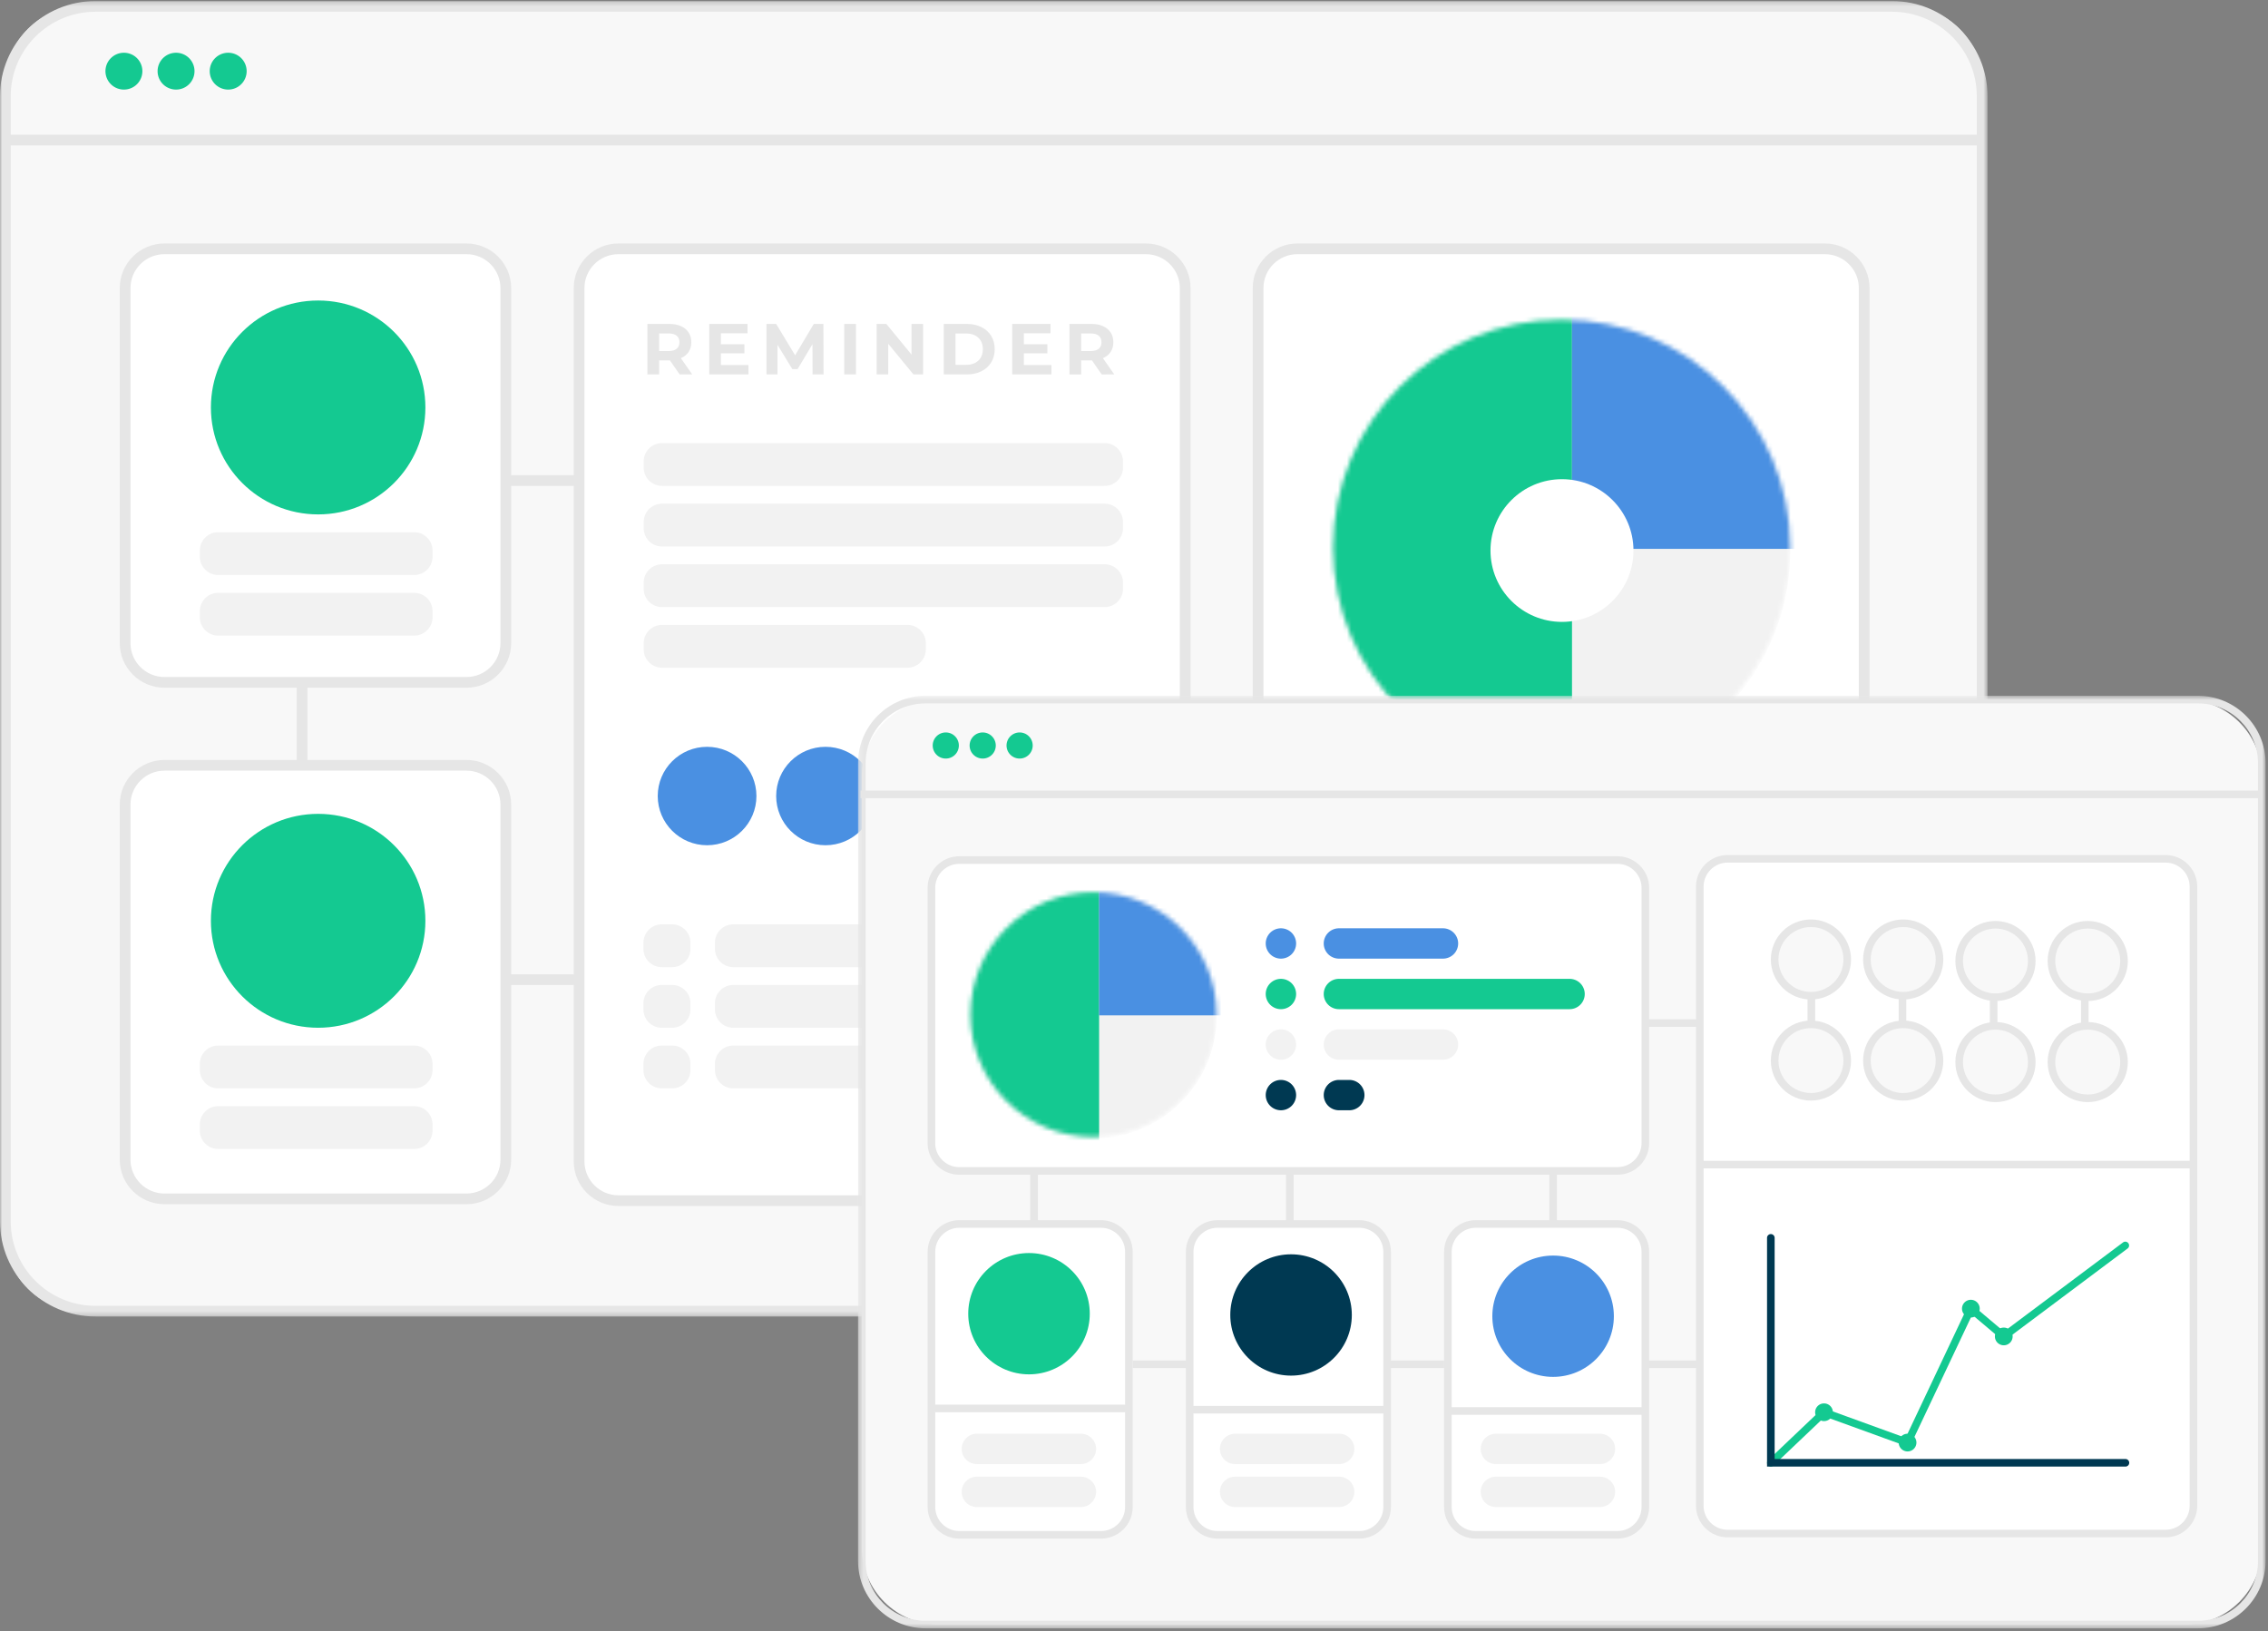 <svg xmlns="http://www.w3.org/2000/svg" xmlns:xlink="http://www.w3.org/1999/xlink" width="506" height="364"><rect width="100%" height="100%" fill="#808080" stroke="none"/><defs><path id="a" d="M0 .238h443.423v293.505H0z"/><path id="c" d="M0 363h505.514V.238H0z"/><path id="e" d="M.431 51.14c0 28.072 22.827 50.829 50.986 50.829s50.985-22.757 50.985-50.828S79.575.313 51.417.313C23.258.313.43 23.07.43 51.141"/><path id="g" d="M.431 51.14c0 28.072 22.827 50.829 50.986 50.829s50.985-22.757 50.985-50.828S79.575.313 51.417.313C23.258.313.43 23.07.43 51.141"/><path id="i" d="M.245.518h314.037v208.066H.245z"/><path id="k" d="M0 363.318h505.464V.238H0z"/><path id="m" d="M.523 27.374c0 15.075 12.29 27.297 27.451 27.297 15.16 0 27.451-12.222 27.451-27.297 0-15.077-12.29-27.3-27.45-27.3S.522 12.298.522 27.375"/><path id="o" d="M.523 27.374c0 15.075 12.29 27.297 27.451 27.297 15.16 0 27.451-12.222 27.451-27.297 0-15.077-12.29-27.3-27.45-27.3S.522 12.298.522 27.375"/><path id="q" d="M0 363.318h505.514V.238H0z"/></defs><g fill="none" fill-rule="evenodd"><path fill="#F8F8F8" d="M18.387 292.55h406.649c9.494 0 17.19-7.676 17.19-17.145V18.575c0-9.469-7.696-17.144-17.19-17.144H18.386c-9.493 0-17.19 7.675-17.19 17.144v256.83c0 9.469 7.697 17.145 17.19 17.145"/><mask id="b" fill="#fff"><use xlink:href="#a"/></mask><path fill="#E6E6E6" d="M21.273 2.624c-10.41 0-18.88 8.447-18.88 18.83v251.072c0 10.383 8.47 18.83 18.88 18.83H422.15c10.41 0 18.88-8.447 18.88-18.83V21.454c0-10.383-8.47-18.83-18.88-18.83zM422.15 293.743H21.273C9.543 293.743 0 284.225 0 272.526V21.454C0 9.755 9.543.237 21.273.237H422.15c11.73 0 21.274 9.518 21.274 21.217v251.072c0 11.699-9.544 21.217-21.274 21.217" mask="url(#b)"/><path fill="#FFF" d="M130.395 107.22h-17.546 8.773z"/><mask id="d" fill="#fff"><use xlink:href="#c"/></mask><path fill="#E6E6E6" d="M112.85 108.413h17.545v-2.386H112.85z" mask="url(#d)"/><path fill="#FFF" d="M67.39 177.613v-31.02 15.51z" mask="url(#d)"/><path fill="#E6E6E6" d="M66.194 177.613h2.393v-31.02h-2.393z" mask="url(#d)"/><path fill="#FFF" d="M130.395 218.577h-17.546 8.773z" mask="url(#d)"/><path fill="#E6E6E6" d="M112.85 219.77h17.545v-2.386H112.85z" mask="url(#d)"/><path fill="#FFF" d="M280.33 159.717h-17.546 8.772z" mask="url(#d)"/><path fill="#E6E6E6" d="M262.784 160.91h17.545v-2.387h-17.545z" mask="url(#d)"/><path fill="#14C991" d="M31.766 15.88a4.114 4.114 0 0 1-4.12 4.108 4.114 4.114 0 0 1-4.119-4.109 4.114 4.114 0 0 1 4.119-4.108 4.114 4.114 0 0 1 4.12 4.108m11.631.001a4.114 4.114 0 0 1-4.12 4.108 4.114 4.114 0 0 1-4.118-4.109 4.114 4.114 0 0 1 4.119-4.108 4.114 4.114 0 0 1 4.12 4.108m11.631.001a4.114 4.114 0 0 1-4.12 4.108 4.114 4.114 0 0 1-4.119-4.109 4.114 4.114 0 0 1 4.12-4.108 4.113 4.113 0 0 1 4.119 4.108" mask="url(#d)"/><path fill="#E6E6E6" d="M.798 32.451h441.029v-2.385H.797z" mask="url(#d)"/><path fill="#FFF" d="M408.389 267.892H288.203c-4.153 0-7.52-3.357-7.52-7.499V63.017c0-4.141 3.367-7.499 7.52-7.499h120.186c4.152 0 7.519 3.358 7.519 7.5v197.375c0 4.142-3.367 7.5-7.52 7.5" mask="url(#d)"/><path fill="#E6E6E6" d="M289.465 56.711c-4.182 0-7.585 3.394-7.585 7.565v194.858c0 4.171 3.403 7.565 7.585 7.565h117.662c4.182 0 7.585-3.394 7.585-7.565V64.276c0-4.17-3.403-7.565-7.585-7.565zm117.662 212.374H289.465c-5.501 0-9.977-4.464-9.977-9.951V64.276c0-5.487 4.476-9.951 9.977-9.951h117.662c5.501 0 9.977 4.464 9.977 9.95v194.859c0 5.487-4.476 9.951-9.977 9.951" mask="url(#d)"/><path fill="#FFF" d="M256.904 267.892H136.717c-4.152 0-7.519-3.357-7.519-7.499V63.017c0-4.141 3.367-7.499 7.52-7.499h120.186c4.152 0 7.518 3.358 7.518 7.5v197.375c0 4.142-3.366 7.5-7.518 7.5" mask="url(#d)"/><path fill="#E6E6E6" d="M137.98 56.711c-4.183 0-7.585 3.394-7.585 7.565v194.858c0 4.171 3.402 7.565 7.585 7.565h117.661c4.183 0 7.585-3.394 7.585-7.565V64.276c0-4.17-3.402-7.565-7.585-7.565zm117.661 212.374H137.98c-5.502 0-9.978-4.464-9.978-9.951V64.276c0-5.487 4.476-9.951 9.978-9.951h117.661c5.501 0 9.977 4.464 9.977 9.95v194.859c0 5.487-4.476 9.951-9.977 9.951" mask="url(#d)"/><path fill="#FFF" d="M105.33 152.253H35.433c-4.152 0-7.519-3.357-7.519-7.499V63.017c0-4.141 3.367-7.499 7.52-7.499h69.898c4.152 0 7.519 3.358 7.519 7.5v81.736c0 4.142-3.367 7.5-7.52 7.5" mask="url(#d)"/><path fill="#E6E6E6" d="M36.694 56.711c-4.182 0-7.584 3.394-7.584 7.565v79.22c0 4.17 3.402 7.564 7.584 7.564h67.374c4.183 0 7.585-3.394 7.585-7.564v-79.22c0-4.17-3.402-7.565-7.585-7.565zm67.374 96.736H36.694c-5.501 0-9.977-4.465-9.977-9.951v-79.22c0-5.487 4.476-9.951 9.977-9.951h67.374c5.501 0 9.978 4.464 9.978 9.95v79.22c0 5.487-4.477 9.952-9.978 9.952" mask="url(#d)"/><path fill="#FFF" d="M105.33 267.495H35.433c-4.152 0-7.519-3.358-7.519-7.5v-81.737c0-4.142 3.367-7.5 7.52-7.5h69.898c4.152 0 7.519 3.358 7.519 7.5v81.738c0 4.141-3.367 7.499-7.52 7.499" mask="url(#d)"/><path fill="#E6E6E6" d="M36.694 171.952c-4.182 0-7.584 3.394-7.584 7.565v79.219c0 4.171 3.402 7.566 7.584 7.566h67.374c4.183 0 7.585-3.395 7.585-7.566v-79.22c0-4.17-3.402-7.564-7.585-7.564zm67.374 96.736H36.694c-5.501 0-9.977-4.464-9.977-9.952v-79.22c0-5.486 4.476-9.95 9.977-9.95h67.374c5.501 0 9.978 4.464 9.978 9.95v79.22c0 5.488-4.477 9.952-9.978 9.952" mask="url(#d)"/><path fill="#F2F2F2" d="M92.403 128.298H48.686a4.09 4.09 0 0 1-4.097-4.086v-1.373a4.09 4.09 0 0 1 4.097-4.086h43.717a4.09 4.09 0 0 1 4.097 4.086v1.373a4.09 4.09 0 0 1-4.097 4.086m0 13.522H48.686a4.09 4.09 0 0 1-4.097-4.086v-1.373a4.09 4.09 0 0 1 4.097-4.086h43.717a4.09 4.09 0 0 1 4.097 4.086v1.373a4.09 4.09 0 0 1-4.097 4.086m154.047-33.407h-98.746a4.09 4.09 0 0 1-4.097-4.087v-1.372a4.09 4.09 0 0 1 4.097-4.086h98.746a4.09 4.09 0 0 1 4.097 4.086v1.372a4.09 4.09 0 0 1-4.097 4.087m0 13.522h-98.746a4.09 4.09 0 0 1-4.097-4.087v-1.372a4.09 4.09 0 0 1 4.097-4.086h98.746a4.09 4.09 0 0 1 4.097 4.086v1.372a4.09 4.09 0 0 1-4.097 4.087m0 13.522h-98.746a4.09 4.09 0 0 1-4.097-4.087v-1.372a4.09 4.09 0 0 1 4.097-4.086h98.746a4.09 4.09 0 0 1 4.097 4.086v1.372a4.09 4.09 0 0 1-4.097 4.087m-43.989 13.521h-54.757a4.09 4.09 0 0 1-4.097-4.086v-1.372a4.09 4.09 0 0 1 4.097-4.086h54.757a4.09 4.09 0 0 1 4.097 4.086v1.372a4.09 4.09 0 0 1-4.097 4.086m43.989 66.815h-82.848a4.09 4.09 0 0 1-4.097-4.086v-1.373a4.09 4.09 0 0 1 4.097-4.086h82.848a4.09 4.09 0 0 1 4.097 4.086v1.373a4.09 4.09 0 0 1-4.097 4.086m0 13.522h-82.848a4.09 4.09 0 0 1-4.097-4.086v-1.373a4.09 4.09 0 0 1 4.097-4.086h82.848a4.09 4.09 0 0 1 4.097 4.086v1.373a4.09 4.09 0 0 1-4.097 4.086m0 13.522h-82.848a4.09 4.09 0 0 1-4.097-4.087v-1.372a4.09 4.09 0 0 1 4.097-4.086h82.848a4.09 4.09 0 0 1 4.097 4.086v1.372a4.09 4.09 0 0 1-4.097 4.087m-96.5-27.044h-2.299a4.09 4.09 0 0 1-4.097-4.086v-1.373a4.09 4.09 0 0 1 4.097-4.086h2.299a4.09 4.09 0 0 1 4.097 4.086v1.373a4.09 4.09 0 0 1-4.097 4.086m0 13.522h-2.299a4.09 4.09 0 0 1-4.097-4.086v-1.373a4.09 4.09 0 0 1 4.097-4.086h2.299a4.09 4.09 0 0 1 4.097 4.086v1.373a4.09 4.09 0 0 1-4.097 4.086m0 13.522h-2.299a4.09 4.09 0 0 1-4.097-4.087v-1.372a4.09 4.09 0 0 1 4.097-4.086h2.299a4.09 4.09 0 0 1 4.097 4.086v1.372a4.09 4.09 0 0 1-4.097 4.087" mask="url(#d)"/><path fill="#14C991" d="M94.905 90.914c0 13.179-10.712 23.862-23.925 23.862s-23.926-10.683-23.926-23.862c0-13.18 10.712-23.863 23.926-23.863s23.925 10.684 23.925 23.863" mask="url(#d)"/><path fill="#4A90E2" d="M168.763 177.613c0 6.064-4.93 10.98-11.01 10.98s-11.01-4.916-11.01-10.98 4.93-10.98 11.01-10.98 11.01 4.916 11.01 10.98m26.422 0c0 6.064-4.929 10.98-11.01 10.98s-11.009-4.916-11.009-10.98 4.93-10.98 11.01-10.98 11.009 4.916 11.009 10.98m26.422 0c0 6.064-4.929 10.98-11.009 10.98s-11.01-4.916-11.01-10.98 4.93-10.98 11.01-10.98 11.01 4.916 11.01 10.98m26.422 0c0 6.064-4.93 10.98-11.01 10.98s-11.01-4.916-11.01-10.98 4.93-10.98 11.01-10.98 11.01 4.916 11.01 10.98" mask="url(#d)"/><path fill="#F2F2F2" d="M92.403 242.837H48.686a4.09 4.09 0 0 1-4.097-4.087v-1.372a4.09 4.09 0 0 1 4.097-4.086h43.717a4.09 4.09 0 0 1 4.097 4.086v1.372a4.09 4.09 0 0 1-4.097 4.087m0 13.521H48.686a4.09 4.09 0 0 1-4.097-4.086V250.9a4.09 4.09 0 0 1 4.097-4.087h43.717A4.09 4.09 0 0 1 96.5 250.9v1.372a4.09 4.09 0 0 1-4.097 4.086" mask="url(#d)"/><path fill="#14C991" d="M94.905 205.452c0 13.18-10.712 23.863-23.925 23.863s-23.926-10.684-23.926-23.863 10.712-23.861 23.926-23.861 23.925 10.682 23.925 23.861" mask="url(#d)"/><path fill="#E6E6E6" d="M150.975 74.906q-.615-.507-1.791-.507h-2.132v3.928h2.132q1.177 0 1.79-.515.614-.516.613-1.448 0-.951-.612-1.458m.66 8.637-2.178-3.14h-2.405v3.14h-2.614V72.275h4.89q1.501 0 2.607.498 1.106.5 1.702 1.417.597.917.598 2.174 0 1.255-.605 2.164-.606.909-1.72 1.392l2.534 3.623zm15.35-2.093v2.093h-8.748V72.275h8.538v2.092h-5.94v2.447h5.246v2.028h-5.245v2.608zm14.3 2.092-.016-6.76-3.325 5.569h-1.179l-3.308-5.424v6.615h-2.454V72.274h2.164l4.228 7.002 4.164-7.002h2.146l.033 11.268zm7.069 0h2.615V72.274h-2.615zm17.591-11.267v11.268h-2.147l-5.632-6.842v6.842h-2.582V72.275h2.163l5.616 6.84v-6.84zm9.62 9.126q1.694 0 2.703-.94 1.01-.944 1.009-2.553 0-1.609-1.01-2.55-1.007-.943-2.702-.943h-2.389v6.986zm-5.004-9.126h5.133q1.839 0 3.252.7t2.195 1.971q.783 1.272.783 2.962 0 1.692-.783 2.962t-2.195 1.973q-1.412.7-3.252.7h-5.133zm24.017 9.175v2.093h-8.749V72.275h8.539v2.092h-5.94v2.447h5.245v2.028h-5.245v2.608zm10.555-6.544q-.615-.507-1.791-.507h-2.132v3.928h2.132q1.177 0 1.79-.515.614-.516.614-1.448 0-.951-.613-1.458m.66 8.637-2.177-3.14h-2.406v3.14h-2.614V72.275h4.89q1.502 0 2.607.498 1.106.5 1.702 1.417.598.917.598 2.174 0 1.255-.605 2.164-.606.909-1.719 1.392l2.533 3.623z" mask="url(#d)"/><g transform="translate(297 71)"><mask id="f" fill="#fff"><use xlink:href="#e"/></mask><path fill="#F2F2F2" d="M.43 51.797c0 28.071 22.828 50.828 50.987 50.828s50.986-22.757 50.986-50.828S79.576.969 51.417.969C23.257.97.431 23.725.431 51.797" mask="url(#f)"/><mask id="h" fill="#fff"><use xlink:href="#g"/></mask><path fill="#14C991" d="M-22.595 117.709h76.314V-8.87h-76.314z" mask="url(#h)"/><path fill="#4A90E2" d="M53.719 51.469h76.314V-8.87H53.72z" mask="url(#h)"/></g><path fill="#FFF" d="M364.432 122.838c0 8.793-7.141 15.922-15.95 15.922-8.807 0-15.948-7.129-15.948-15.922s7.14-15.922 15.949-15.922c8.808 0 15.949 7.128 15.949 15.922"/><path fill="#4A90E2" d="M354.753 211.205H320.61a4.093 4.093 0 0 1-4.097-4.09v-1.373a4.093 4.093 0 0 1 4.097-4.09h34.143a4.093 4.093 0 0 1 4.097 4.09v1.373a4.093 4.093 0 0 1-4.097 4.09"/><path fill="#14C991" d="M394.625 227.128h-74.016a4.093 4.093 0 0 1-4.096-4.09v-1.374a4.093 4.093 0 0 1 4.096-4.09h74.016a4.093 4.093 0 0 1 4.097 4.09v1.374a4.093 4.093 0 0 1-4.097 4.09"/><path fill="#F2F2F2" d="M354.753 243.05H320.61a4.094 4.094 0 0 1-4.097-4.09v-1.374a4.093 4.093 0 0 1 4.097-4.09h34.143a4.093 4.093 0 0 1 4.097 4.09v1.374a4.094 4.094 0 0 1-4.097 4.09"/><path fill="#4A90E2" d="M303.903 211.205h-1.749a3.907 3.907 0 0 1-3.91-3.903v-1.746a3.907 3.907 0 0 1 3.91-3.904h1.749a3.91 3.91 0 0 1 3.91 3.904v1.746a3.91 3.91 0 0 1-3.91 3.903"/><path fill="#14C991" d="M303.903 227.128h-1.749a3.907 3.907 0 0 1-3.91-3.904v-1.746a3.907 3.907 0 0 1 3.91-3.904h1.749a3.91 3.91 0 0 1 3.91 3.904v1.746a3.91 3.91 0 0 1-3.91 3.904"/><path fill="#F2F2F2" d="M303.903 243.05h-1.749a3.907 3.907 0 0 1-3.91-3.905V237.4a3.907 3.907 0 0 1 3.91-3.904h1.749a3.91 3.91 0 0 1 3.91 3.904v1.745a3.91 3.91 0 0 1-3.91 3.905"/><path fill="#F8F8F8" d="M209.463 362.472h277.965c9.493 0 17.189-7.683 17.189-17.16V173.258c0-9.478-7.696-17.16-17.189-17.16H209.463c-9.492 0-17.188 7.682-17.188 17.16v172.054c0 9.477 7.696 17.16 17.188 17.16"/><g transform="translate(191.182 154.734)"><mask id="j" fill="#fff"><use xlink:href="#i"/></mask><path fill="#E6E6E6" d="M15.311 2.21c-7.373 0-13.37 5.988-13.37 13.348v177.986c0 7.36 5.997 13.349 13.37 13.349h283.905c7.373 0 13.371-5.989 13.371-13.35V15.559c0-7.36-5.998-13.349-13.37-13.349zm283.905 206.374H15.311c-8.307 0-15.066-6.747-15.066-15.04V15.558C.245 7.265 7.004.518 15.311.518h283.905c8.307 0 15.066 6.747 15.066 15.04v177.986c0 8.293-6.759 15.04-15.066 15.04" mask="url(#j)"/></g><path fill="#14C991" d="M213.925 166.34a2.915 2.915 0 0 1-2.917 2.913 2.915 2.915 0 0 1-2.918-2.913 2.915 2.915 0 0 1 2.918-2.912 2.915 2.915 0 0 1 2.917 2.912m8.238 0a2.915 2.915 0 0 1-2.918 2.913 2.915 2.915 0 0 1-2.918-2.913 2.915 2.915 0 0 1 2.918-2.912 2.915 2.915 0 0 1 2.918 2.912m8.237 0a2.915 2.915 0 0 1-2.918 2.913 2.915 2.915 0 0 1-2.917-2.913 2.915 2.915 0 0 1 2.917-2.912 2.915 2.915 0 0 1 2.918 2.912"/><mask id="l" fill="#fff"><use xlink:href="#k"/></mask><path fill="#E6E6E6" d="M191.992 178.089h312.342v-1.691H191.992z" mask="url(#l)"/><path fill="#FFF" d="M359.567 261.259H215.326c-4.152 0-7.518-3.36-7.518-7.506V199.41c0-4.145 3.366-7.506 7.518-7.506h144.24c4.153 0 7.519 3.36 7.519 7.506v54.344c0 4.145-3.366 7.506-7.518 7.506" mask="url(#l)"/><path fill="#E6E6E6" d="M214.026 192.749a5.37 5.37 0 0 0-5.371 5.363v56.938c0 2.957 2.41 5.363 5.371 5.363h146.84c2.962 0 5.371-2.406 5.371-5.363v-56.938c0-2.958-2.41-5.363-5.371-5.363zm146.84 69.356h-146.84c-3.896 0-7.066-3.165-7.066-7.055v-56.938c0-3.89 3.17-7.054 7.066-7.054h146.84c3.896 0 7.066 3.164 7.066 7.054v56.938c0 3.89-3.17 7.055-7.066 7.055" mask="url(#l)"/><path fill="#FFF" d="M481.849 342.173h-95.102c-4.152 0-7.519-3.36-7.519-7.505V199.127c0-4.145 3.367-7.506 7.519-7.506h95.102c4.152 0 7.518 3.36 7.518 7.506v135.54c0 4.146-3.366 7.506-7.518 7.506" mask="url(#l)"/><path fill="#E6E6E6" d="M385.447 192.467c-2.962 0-5.371 2.406-5.371 5.363v138.135c0 2.957 2.41 5.363 5.371 5.363h97.7c2.963 0 5.373-2.406 5.373-5.363V197.83c0-2.957-2.41-5.363-5.372-5.363zm97.7 150.552h-97.7c-3.896 0-7.066-3.164-7.066-7.054V197.83c0-3.89 3.17-7.054 7.066-7.054h97.7c3.897 0 7.067 3.164 7.067 7.054v138.135c0 3.89-3.17 7.054-7.066 7.054" mask="url(#l)"/><path fill="#FFF" d="M244.345 342.456h-29.02c-4.152 0-7.517-3.361-7.517-7.506v-54.344c0-4.146 3.365-7.506 7.518-7.506h29.019c4.152 0 7.518 3.36 7.518 7.506v54.344c0 4.145-3.366 7.506-7.518 7.506" mask="url(#l)"/><path fill="#E6E6E6" d="M214.026 273.946c-2.962 0-5.371 2.405-5.371 5.362v56.939c0 2.956 2.41 5.363 5.371 5.363h31.618c2.962 0 5.371-2.407 5.371-5.363v-56.939c0-2.957-2.41-5.362-5.371-5.362zm31.618 69.355h-31.618c-3.896 0-7.066-3.164-7.066-7.054v-56.939c0-3.89 3.17-7.054 7.066-7.054h31.618c3.896 0 7.066 3.164 7.066 7.054v56.939c0 3.89-3.17 7.054-7.066 7.054" mask="url(#l)"/><path fill="#FFF" d="M301.956 342.456h-29.02c-4.152 0-7.518-3.361-7.518-7.506v-54.344c0-4.146 3.366-7.506 7.518-7.506h29.02c4.152 0 7.518 3.36 7.518 7.506v54.344c0 4.145-3.366 7.506-7.518 7.506" mask="url(#l)"/><path fill="#E6E6E6" d="M271.637 273.946c-2.962 0-5.371 2.405-5.371 5.362v56.939c0 2.956 2.41 5.363 5.371 5.363h31.618c2.962 0 5.371-2.407 5.371-5.363v-56.939c0-2.957-2.41-5.362-5.371-5.362zm31.618 69.355h-31.618c-3.896 0-7.066-3.164-7.066-7.054v-56.939c0-3.89 3.17-7.054 7.066-7.054h31.618c3.896 0 7.066 3.164 7.066 7.054v56.939c0 3.89-3.17 7.054-7.066 7.054" mask="url(#l)"/><path fill="#FFF" d="M359.567 342.456h-29.02c-4.152 0-7.518-3.361-7.518-7.506v-54.344c0-4.146 3.366-7.506 7.518-7.506h29.02c4.152 0 7.518 3.36 7.518 7.506v54.344c0 4.145-3.366 7.506-7.518 7.506" mask="url(#l)"/><path fill="#E6E6E6" d="M329.248 273.946c-2.962 0-5.372 2.405-5.372 5.362v56.939c0 2.956 2.41 5.363 5.372 5.363h31.618c2.962 0 5.371-2.407 5.371-5.363v-56.939c0-2.957-2.41-5.362-5.371-5.362zm31.618 69.355h-31.618c-3.896 0-7.066-3.164-7.066-7.054v-56.939c0-3.89 3.17-7.054 7.066-7.054h31.618c3.896 0 7.066 3.164 7.066 7.054v56.939c0 3.89-3.17 7.054-7.066 7.054" mask="url(#l)"/><g transform="translate(216 199)"><mask id="n" fill="#fff"><use xlink:href="#m"/></mask><path fill="#F2F2F2" d="M.523 27.725c0 15.076 12.29 27.298 27.451 27.298s27.451-12.222 27.451-27.298S43.135.427 27.975.427.522 12.65.522 27.725" mask="url(#n)"/><mask id="p" fill="#fff"><use xlink:href="#o"/></mask><path fill="#14C991" d="M-11.874 63.124h41.088v-67.98h-41.088z" mask="url(#p)"/><path fill="#4A90E2" d="M29.214 27.549h41.088V-4.857H29.214z" mask="url(#p)"/></g><path fill="#4A90E2" d="M321.931 213.894h-23.21a3.386 3.386 0 0 1-3.39-3.383 3.386 3.386 0 0 1 3.39-3.384h23.21a3.386 3.386 0 0 1 3.39 3.384 3.386 3.386 0 0 1-3.39 3.383"/><path fill="#14C991" d="M350.175 225.171H298.72a3.386 3.386 0 0 1-3.389-3.383 3.386 3.386 0 0 1 3.39-3.383h51.454a3.386 3.386 0 0 1 3.389 3.383 3.386 3.386 0 0 1-3.39 3.383"/><path fill="#F2F2F2" d="M321.931 236.449h-23.21a3.386 3.386 0 0 1-3.39-3.383 3.386 3.386 0 0 1 3.39-3.384h23.21a3.386 3.386 0 0 1 3.39 3.384 3.386 3.386 0 0 1-3.39 3.383m-80.776 90.218h-23.211a3.386 3.386 0 0 1-3.39-3.383 3.387 3.387 0 0 1 3.39-3.384h23.211a3.387 3.387 0 0 1 3.39 3.384 3.386 3.386 0 0 1-3.39 3.383m0 9.586h-23.211a3.386 3.386 0 0 1-3.39-3.383 3.387 3.387 0 0 1 3.39-3.384h23.211a3.387 3.387 0 0 1 3.39 3.384 3.386 3.386 0 0 1-3.39 3.383m57.617-9.586H275.56a3.386 3.386 0 0 1-3.39-3.383 3.387 3.387 0 0 1 3.39-3.384h23.21a3.387 3.387 0 0 1 3.39 3.384 3.386 3.386 0 0 1-3.39 3.383m.002 9.586H275.56a3.386 3.386 0 0 1-3.39-3.383 3.387 3.387 0 0 1 3.39-3.384h23.21a3.387 3.387 0 0 1 3.39 3.384 3.386 3.386 0 0 1-3.39 3.383m58.183-9.586h-23.21a3.386 3.386 0 0 1-3.39-3.383 3.387 3.387 0 0 1 3.39-3.384h23.21a3.387 3.387 0 0 1 3.39 3.384 3.386 3.386 0 0 1-3.39 3.383m0 9.586h-23.21a3.386 3.386 0 0 1-3.39-3.383 3.387 3.387 0 0 1 3.39-3.384h23.21a3.387 3.387 0 0 1 3.39 3.384 3.386 3.386 0 0 1-3.39 3.383"/><path fill="#003952" d="M301.031 247.726h-2.31a3.386 3.386 0 0 1-3.39-3.383 3.386 3.386 0 0 1 3.39-3.383h2.31a3.386 3.386 0 0 1 3.39 3.383 3.386 3.386 0 0 1-3.39 3.383"/><path fill="#4A90E2" d="M285.78 213.894a3.386 3.386 0 0 1-3.39-3.383 3.386 3.386 0 0 1 3.39-3.384 3.386 3.386 0 0 1 3.389 3.384 3.386 3.386 0 0 1-3.39 3.383"/><path fill="#14C991" d="M285.78 225.171a3.386 3.386 0 0 1-3.39-3.383 3.386 3.386 0 0 1 3.39-3.383 3.386 3.386 0 0 1 3.389 3.383 3.386 3.386 0 0 1-3.39 3.383"/><path fill="#F2F2F2" d="M285.78 236.449a3.386 3.386 0 0 1-3.39-3.383 3.386 3.386 0 0 1 3.39-3.384 3.386 3.386 0 0 1 3.389 3.384 3.386 3.386 0 0 1-3.39 3.383"/><path fill="#003952" d="M285.78 247.726a3.386 3.386 0 0 1-3.39-3.383 3.386 3.386 0 0 1 3.39-3.383 3.386 3.386 0 0 1 3.389 3.383 3.386 3.386 0 0 1-3.39 3.383"/><path fill="#14C991" d="M243.132 293.117c0 7.474-6.07 13.533-13.557 13.533s-13.557-6.06-13.557-13.533c0-7.474 6.07-13.533 13.557-13.533s13.557 6.059 13.557 13.533"/><path fill="#003952" d="M301.596 293.399c0 7.474-6.07 13.533-13.557 13.533s-13.557-6.059-13.557-13.533 6.07-13.533 13.557-13.533c7.488 0 13.557 6.06 13.557 13.533"/><path fill="#4A90E2" d="M360.06 293.681c0 7.474-6.07 13.533-13.557 13.533s-13.557-6.06-13.557-13.533c0-7.474 6.07-13.533 13.557-13.533 7.488 0 13.557 6.059 13.557 13.533"/><path fill="#F8F8F8" d="M207.828 314.262h44.06"/><mask id="r" fill="#fff"><use xlink:href="#q"/></mask><path fill="#E6E6E6" d="M207.828 315.107h44.06v-1.69h-44.06z" mask="url(#r)"/><path fill="#F8F8F8" d="M265.444 314.544h44.06" mask="url(#r)"/><path fill="#E6E6E6" d="M265.444 315.39h44.06v-1.692h-44.06z" mask="url(#r)"/><path fill="#F8F8F8" d="M323.061 314.826h44.06" mask="url(#r)"/><path fill="#E6E6E6" d="M323.062 315.672h44.06v-1.691h-44.06z" mask="url(#r)"/><path fill="#FFF" d="M379.266 228.273h-12.428 6.214z" mask="url(#r)"/><path fill="#E6E6E6" d="M366.838 229.118h12.428v-1.69h-12.428z" mask="url(#r)"/><path fill="#FFF" d="M489.697 259.849H379.266h55.215z" mask="url(#r)"/><path fill="#E6E6E6" d="M379.266 260.695h110.431v-1.692H379.266z" mask="url(#r)"/><path fill="#FFF" d="M346.503 273.382v-12.405 6.202z" mask="url(#r)"/><path fill="#E6E6E6" d="M345.656 273.382h1.695v-12.405h-1.695z" mask="url(#r)"/><path fill="#FFF" d="M404.12 232.783v-12.405 6.203z" mask="url(#r)"/><path fill="#E6E6E6" d="M403.272 232.783h1.695v-12.405h-1.695z" mask="url(#r)"/><path fill="#FFF" d="M424.455 232.783v-12.405 6.203z" mask="url(#r)"/><path fill="#E6E6E6" d="M423.607 232.783h1.695v-12.405h-1.695z" mask="url(#r)"/><path fill="#FFF" d="M444.79 232.783v-12.405 6.203z" mask="url(#r)"/><path fill="#E6E6E6" d="M443.944 232.783h1.694v-12.405h-1.694z" mask="url(#r)"/><path fill="#FFF" d="M465.126 232.783v-12.405 6.203z" mask="url(#r)"/><path fill="#E6E6E6" d="M464.278 232.783h1.695v-12.405h-1.695z" mask="url(#r)"/><path fill="#FFF" d="M287.757 273.382v-12.405 6.202z" mask="url(#r)"/><path fill="#E6E6E6" d="M286.91 273.382h1.694v-12.405h-1.694z" mask="url(#r)"/><path fill="#FFF" d="M230.705 273.382v-12.405 6.202z" mask="url(#r)"/><path fill="#E6E6E6" d="M229.858 273.382h1.694v-12.405h-1.694z" mask="url(#r)"/><path fill="#FFF" d="M379.266 304.394h-12.428 6.214z" mask="url(#r)"/><path fill="#E6E6E6" d="M366.838 305.24h12.428v-1.691h-12.428z" mask="url(#r)"/><path fill="#FFF" d="M322.214 304.394h-12.428H316z" mask="url(#r)"/><path fill="#E6E6E6" d="M309.786 305.24h12.427v-1.691h-12.427z" mask="url(#r)"/><path fill="#FFF" d="M265.162 304.394h-12.427 6.214z" mask="url(#r)"/><path fill="#E6E6E6" d="M252.735 305.24h12.427v-1.691h-12.427z" mask="url(#r)"/><path fill="#14C991" d="M395.082 327.231a.84.84 0 0 1-.613-.263.843.843 0 0 1 .029-1.195l12.242-11.64 18.408 6.683 14.263-30.183 7.67 6.477 26.574-19.894a.846.846 0 1 1 1.017 1.354l-27.654 20.702-7.016-5.925-13.98 29.585-18.874-6.85-11.482 10.915a.84.84 0 0 1-.584.234" mask="url(#r)"/><path fill="#14C991" d="M441.683 291.99c0 1.09-.885 1.973-1.977 1.973a1.975 1.975 0 0 1-1.976-1.973c0-1.091.885-1.974 1.976-1.974 1.092 0 1.977.883 1.977 1.974m7.344 6.202c0 1.09-.885 1.974-1.977 1.974a1.976 1.976 0 0 1-1.978-1.974c0-1.09.886-1.974 1.978-1.974s1.977.884 1.977 1.974m-21.465 23.682c0 1.09-.885 1.974-1.977 1.974a1.976 1.976 0 0 1-1.978-1.974c0-1.09.886-1.974 1.978-1.974s1.977.884 1.977 1.974m-18.641-6.766c0 1.09-.885 1.974-1.977 1.974a1.976 1.976 0 0 1-1.977-1.974c0-1.09.885-1.974 1.977-1.974s1.977.884 1.977 1.974" mask="url(#r)"/><path fill="#003952" d="M474.164 327.231h-79.93v-51.03a.847.847 0 1 1 1.695 0v49.339h78.235a.846.846 0 1 1 0 1.691" mask="url(#r)"/><path fill="#F8F8F8" d="M412.127 214.084c0 4.465-3.626 8.085-8.099 8.085s-8.1-3.62-8.1-8.085c0-4.464 3.627-8.084 8.1-8.084s8.099 3.62 8.099 8.084" mask="url(#r)"/><path fill="#E6E6E6" d="M404.028 206.846c-3.998 0-7.252 3.247-7.252 7.239s3.254 7.238 7.252 7.238c3.999 0 7.252-3.247 7.252-7.238s-3.253-7.24-7.252-7.24m0 16.17c-4.933 0-8.946-4.006-8.946-8.93 0-4.925 4.013-8.93 8.946-8.93s8.947 4.005 8.947 8.93-4.014 8.93-8.947 8.93" mask="url(#r)"/><path fill="#F8F8F8" d="M432.712 214.084c0 4.465-3.626 8.085-8.1 8.085-4.472 0-8.098-3.62-8.098-8.085 0-4.464 3.626-8.084 8.099-8.084s8.099 3.62 8.099 8.084" mask="url(#r)"/><path fill="#E6E6E6" d="M424.613 206.846c-3.999 0-7.252 3.247-7.252 7.239s3.253 7.238 7.252 7.238 7.252-3.247 7.252-7.238-3.253-7.24-7.252-7.24m0 16.17c-4.934 0-8.947-4.006-8.947-8.93 0-4.925 4.013-8.93 8.947-8.93s8.946 4.005 8.946 8.93-4.013 8.93-8.946 8.93" mask="url(#r)"/><path fill="#F8F8F8" d="M453.296 214.421c0 4.465-3.626 8.085-8.098 8.085-4.474 0-8.1-3.62-8.1-8.085s3.626-8.084 8.1-8.084c4.472 0 8.098 3.62 8.098 8.084" mask="url(#r)"/><path fill="#E6E6E6" d="M445.197 207.183c-3.998 0-7.252 3.247-7.252 7.239 0 3.99 3.254 7.238 7.252 7.238 4 0 7.252-3.247 7.252-7.238s-3.253-7.24-7.252-7.24m0 16.17c-4.933 0-8.946-4.007-8.946-8.93 0-4.925 4.013-8.931 8.946-8.931 4.934 0 8.947 4.006 8.947 8.93s-4.013 8.93-8.947 8.93" mask="url(#r)"/><path fill="#F8F8F8" d="M473.881 214.421c0 4.465-3.626 8.085-8.099 8.085s-8.099-3.62-8.099-8.085 3.626-8.084 8.1-8.084c4.472 0 8.098 3.62 8.098 8.084" mask="url(#r)"/><path fill="#E6E6E6" d="M465.782 207.183c-3.998 0-7.252 3.247-7.252 7.239 0 3.99 3.254 7.238 7.252 7.238 3.999 0 7.252-3.247 7.252-7.238s-3.253-7.24-7.252-7.24m0 16.17c-4.933 0-8.946-4.007-8.946-8.93 0-4.925 4.013-8.931 8.946-8.931 4.934 0 8.947 4.006 8.947 8.93s-4.013 8.93-8.947 8.93" mask="url(#r)"/><path fill="#F8F8F8" d="M412.127 236.639c0 4.465-3.626 8.084-8.099 8.084s-8.1-3.62-8.1-8.084c0-4.465 3.627-8.084 8.1-8.084s8.099 3.62 8.099 8.084" mask="url(#r)"/><path fill="#E6E6E6" d="M404.028 229.4c-3.998 0-7.252 3.248-7.252 7.24s3.254 7.238 7.252 7.238c3.999 0 7.252-3.247 7.252-7.239s-3.253-7.239-7.252-7.239m0 16.17c-4.933 0-8.946-4.007-8.946-8.93 0-4.925 4.013-8.931 8.946-8.931s8.947 4.006 8.947 8.93-4.014 8.93-8.947 8.93" mask="url(#r)"/><path fill="#F8F8F8" d="M432.712 236.639c0 4.465-3.626 8.084-8.1 8.084-4.472 0-8.098-3.62-8.098-8.084 0-4.465 3.626-8.084 8.099-8.084s8.099 3.62 8.099 8.084" mask="url(#r)"/><path fill="#E6E6E6" d="M424.613 229.4c-3.999 0-7.252 3.248-7.252 7.24s3.253 7.238 7.252 7.238 7.252-3.247 7.252-7.239-3.253-7.239-7.252-7.239m0 16.17c-4.934 0-8.947-4.007-8.947-8.93 0-4.925 4.013-8.931 8.947-8.931s8.946 4.006 8.946 8.93-4.013 8.93-8.946 8.93" mask="url(#r)"/><path fill="#F8F8F8" d="M453.296 236.976c0 4.465-3.626 8.084-8.098 8.084-4.474 0-8.1-3.62-8.1-8.084 0-4.465 3.626-8.084 8.1-8.084 4.472 0 8.098 3.62 8.098 8.084" mask="url(#r)"/><path fill="#E6E6E6" d="M445.197 229.737c-3.998 0-7.252 3.248-7.252 7.24 0 3.99 3.254 7.237 7.252 7.237 4 0 7.252-3.247 7.252-7.238s-3.253-7.239-7.252-7.239m0 16.169c-4.933 0-8.946-4.006-8.946-8.93s4.013-8.93 8.946-8.93c4.934 0 8.947 4.006 8.947 8.93s-4.013 8.93-8.947 8.93" mask="url(#r)"/><path fill="#F8F8F8" d="M473.881 236.976c0 4.465-3.626 8.084-8.099 8.084s-8.099-3.62-8.099-8.084c0-4.465 3.626-8.084 8.1-8.084 4.472 0 8.098 3.62 8.098 8.084" mask="url(#r)"/><path fill="#E6E6E6" d="M465.782 229.737c-3.998 0-7.252 3.248-7.252 7.24 0 3.99 3.254 7.237 7.252 7.237 3.999 0 7.252-3.247 7.252-7.238s-3.253-7.239-7.252-7.239m0 16.169c-4.933 0-8.946-4.006-8.946-8.93s4.013-8.93 8.946-8.93c4.934 0 8.947 4.006 8.947 8.93s-4.013 8.93-8.947 8.93" mask="url(#r)"/></g></svg>